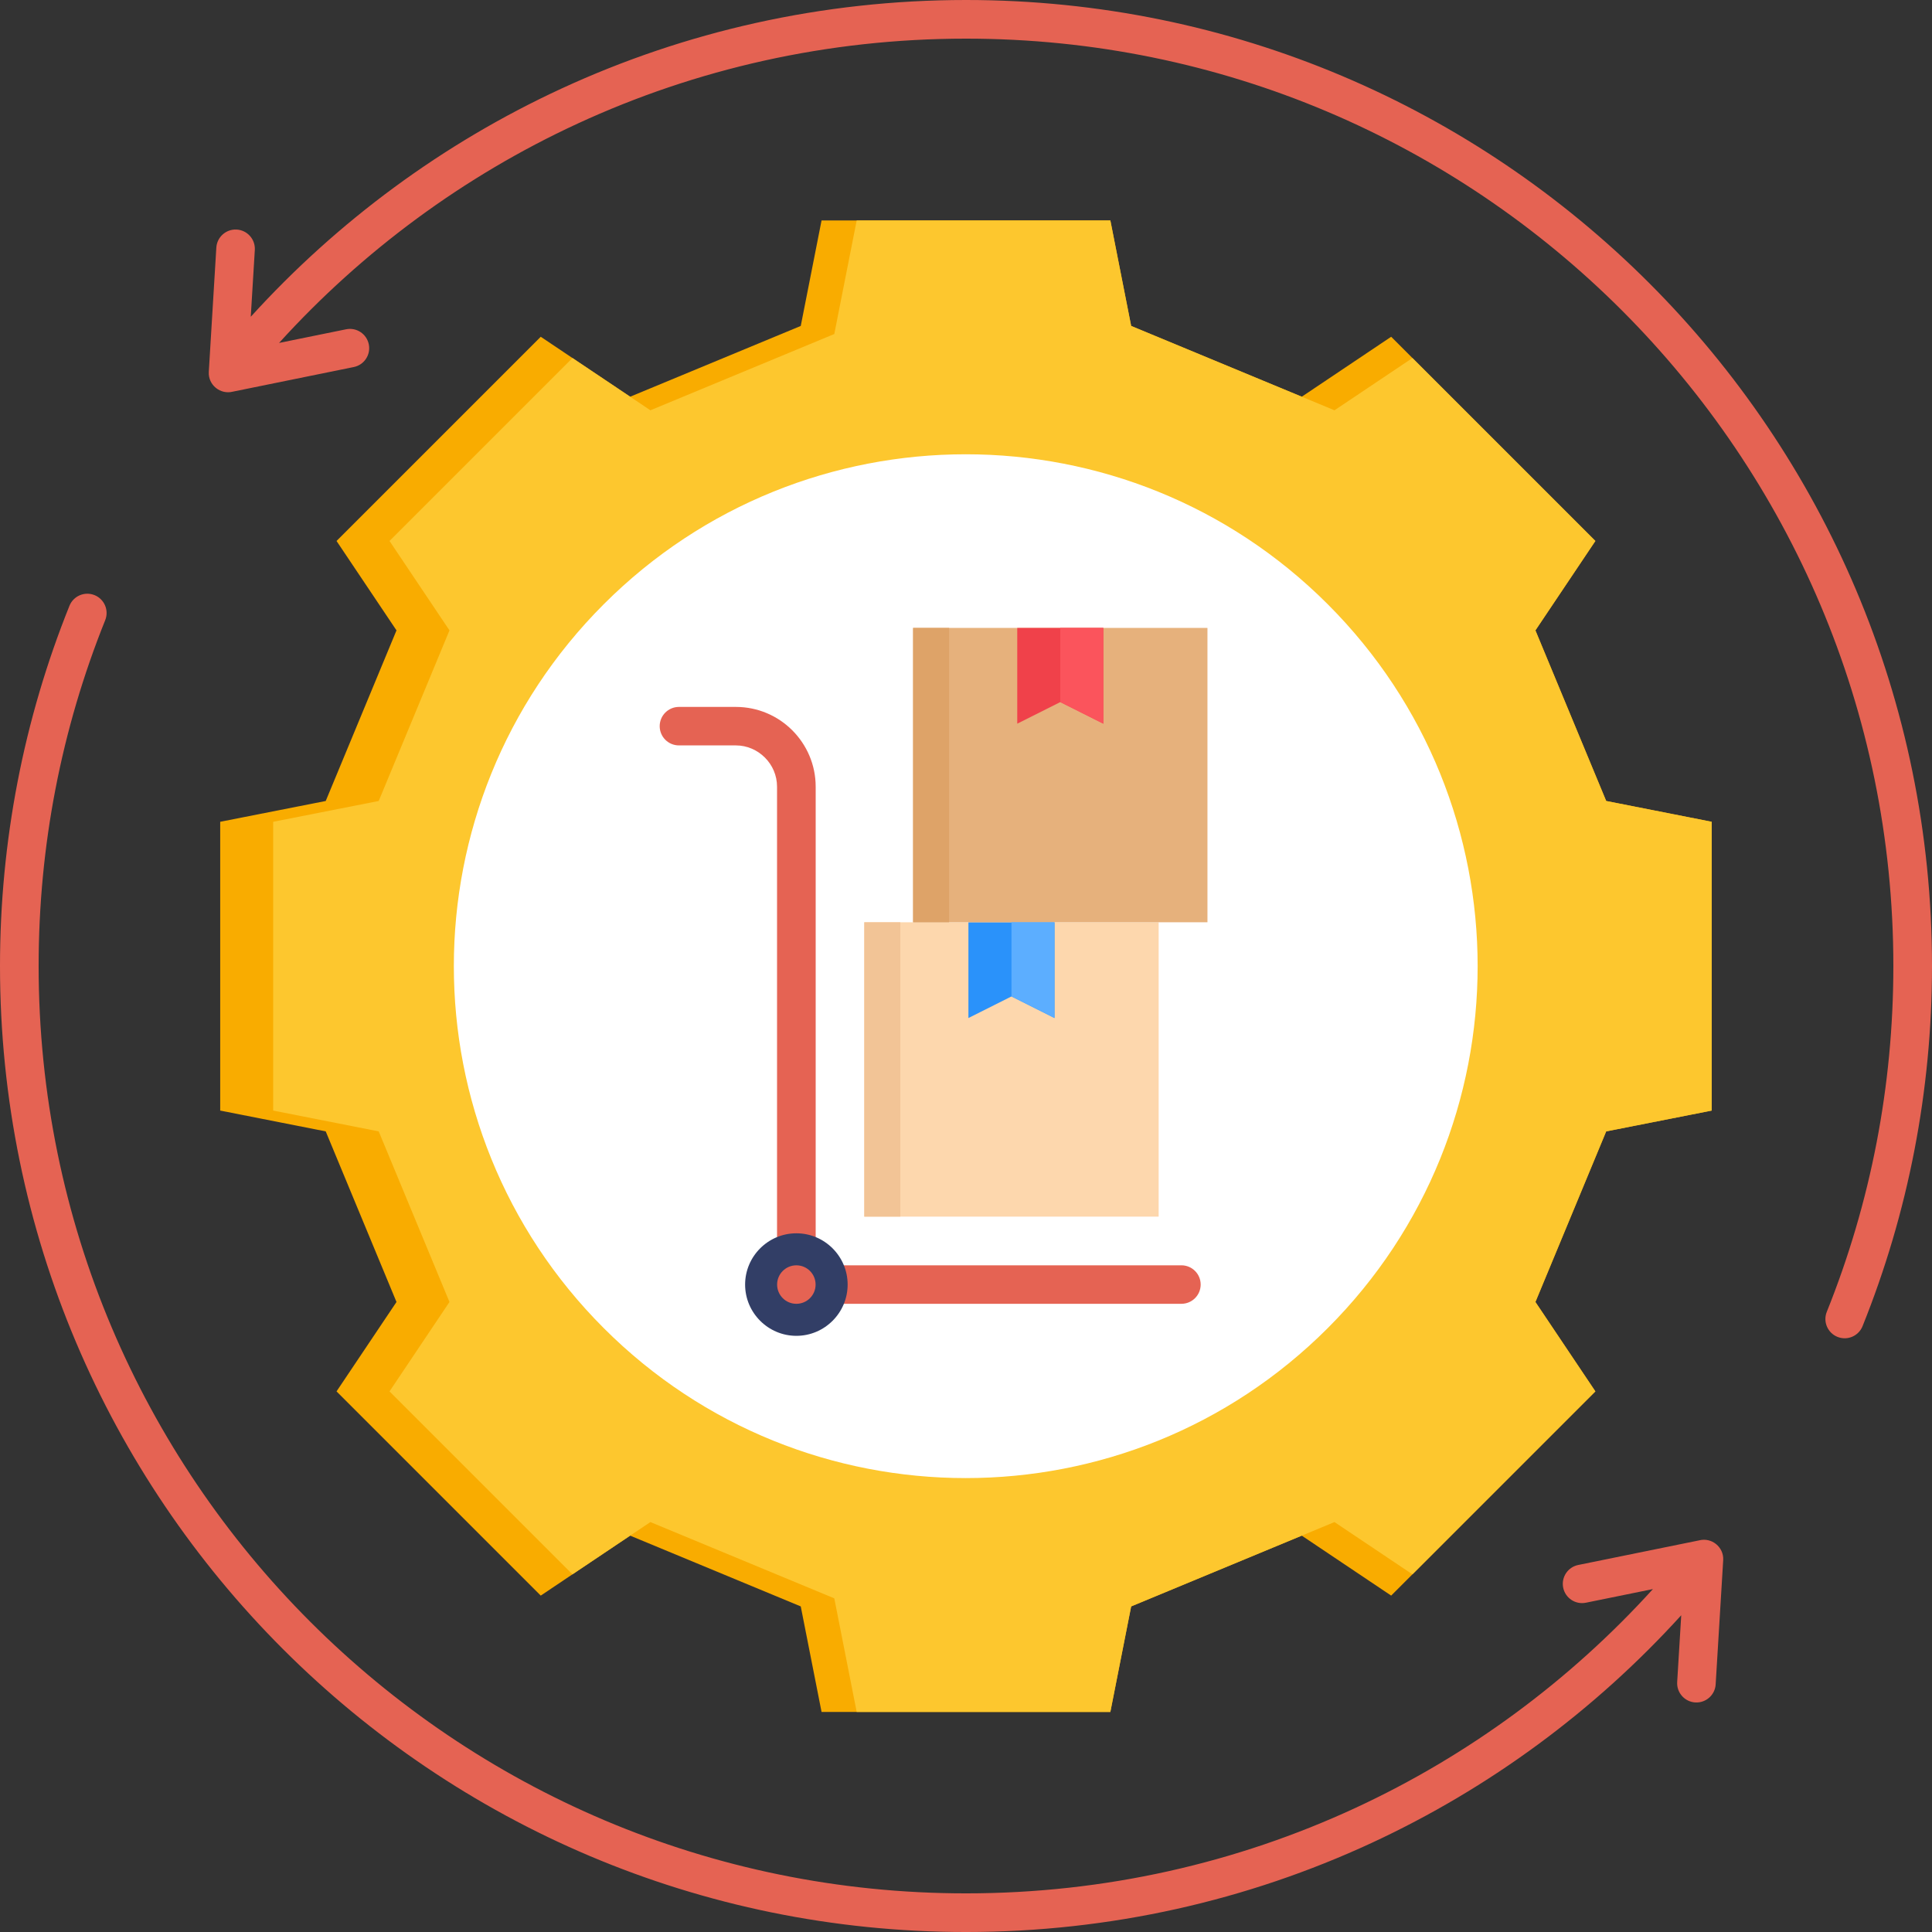 <svg width="290" height="290" viewBox="0 0 290 290" fill="none" xmlns="http://www.w3.org/2000/svg">
<rect x="0" y="0" width="290" height="290" fill="#333333" stroke="none"/>
<path fill-rule="evenodd" clip-rule="evenodd" d="M169.79 48.926L195.399 59.548L208.819 50.549L239.472 81.201L230.472 94.622L241.094 120.23L256.933 123.353V166.701L241.094 169.825L230.472 195.433L239.471 208.853L208.819 239.505L195.399 230.505L169.79 241.128L166.668 256.967H123.319L120.196 241.128L94.588 230.505L81.167 239.506L50.515 208.853L59.515 195.433L48.893 169.825L33.053 166.701V123.353L48.893 120.23L59.515 94.622L50.515 81.201L81.167 50.549L94.588 59.548L120.196 48.926L123.319 33.087H166.668L169.79 48.926Z" fill="#F9AC00"/>
<path fill-rule="evenodd" clip-rule="evenodd" d="M169.792 48.926L178.452 52.519L189.668 57.172L195.399 59.548L200.312 61.586L212.012 53.741L239.472 81.201L230.472 94.622L241.095 120.23L256.934 123.353V166.701L241.095 169.825L230.472 195.433L239.472 208.853L212.012 236.314L200.312 228.468L195.399 230.506L169.792 241.128L166.668 256.967H128.592L125.23 239.918L97.628 228.468L94.589 230.506L94.588 230.505L85.927 236.314L58.467 208.853L67.467 195.433L56.845 169.825L41.006 166.701V123.353L56.845 120.23L67.467 94.622L58.467 81.201L85.927 53.741L94.588 59.548L97.628 61.586L125.23 50.137L128.592 33.087H166.668L169.792 48.926Z" fill="#FDC72E"/>
<path d="M199.294 199.36C229.301 169.353 229.301 120.702 199.294 90.694C169.287 60.687 120.635 60.687 90.628 90.694C60.621 120.702 60.621 169.353 90.628 199.36C120.635 229.368 169.287 229.368 199.294 199.36Z" fill="white"/>
<path fill-rule="evenodd" clip-rule="evenodd" d="M37.64 47.548C50.654 33.22 66.496 21.506 84.287 13.292C102.765 4.76 123.332 0 145 0C185.04 0 221.29 16.23 247.53 42.47C273.77 68.71 290 104.96 290 145C290 154.414 289.098 163.636 287.374 172.583C285.61 181.74 282.981 190.597 279.576 199.064C278.982 200.546 277.298 201.267 275.815 200.672C274.333 200.078 273.613 198.394 274.207 196.912C277.47 188.797 279.991 180.297 281.687 171.496C283.336 162.936 284.2 154.078 284.2 145C284.2 106.561 268.619 71.761 243.429 46.571C218.239 21.381 183.439 5.8 145 5.8C124.178 5.8 104.433 10.365 86.711 18.548C69.614 26.442 54.39 37.702 41.888 51.476L51.948 49.428C53.513 49.109 55.039 50.118 55.358 51.683C55.677 53.247 54.668 54.774 53.104 55.093L34.953 58.787C33.074 59.27 31.225 57.783 31.341 55.814L32.472 37.177C32.566 35.582 33.935 34.364 35.531 34.459C37.126 34.552 38.343 35.922 38.249 37.517L37.64 47.548ZM257.527 252.824L258.658 234.187C258.774 232.219 256.925 230.731 255.046 231.215L236.895 234.909C235.331 235.228 234.322 236.754 234.641 238.318C234.959 239.883 236.486 240.891 238.05 240.573L248.109 238.526C235.64 252.265 220.461 263.502 203.418 271.393C185.662 279.613 165.871 284.201 144.999 284.201C106.56 284.201 71.76 268.621 46.569 243.431C21.38 218.24 5.799 183.439 5.799 145C5.799 135.923 6.663 127.065 8.313 118.505C10.008 109.704 12.53 101.204 15.793 93.089C16.387 91.607 15.667 89.922 14.184 89.328C12.702 88.734 11.018 89.454 10.424 90.937C7.019 99.403 4.391 108.26 2.626 117.417C0.902 126.364 0 135.586 0 145C0 185.04 16.23 221.291 42.47 247.531C68.71 273.77 104.96 290.001 145 290.001C166.72 290.001 187.333 285.219 205.843 276.649C223.579 268.438 239.376 256.748 252.359 242.456L251.751 252.484C251.657 254.079 252.874 255.449 254.469 255.543C256.065 255.637 257.434 254.42 257.528 252.825L257.527 252.824Z" fill="#E56353"/>
<path fill-rule="evenodd" clip-rule="evenodd" d="M177.336 189.928C178.932 189.928 180.225 191.221 180.225 192.816C180.225 194.411 178.931 195.705 177.336 195.705H122.564V195.716C120.944 195.716 119.465 195.051 118.386 193.977L118.38 193.972L118.374 193.966L118.366 193.958C117.297 192.879 116.636 191.404 116.636 189.787V118.084C116.636 116.384 115.94 114.838 114.818 113.717C113.69 112.588 112.143 111.888 110.452 111.888H101.91C100.314 111.888 99.022 110.595 99.022 109C99.022 107.405 100.315 106.111 101.91 106.111H110.452C113.76 106.111 116.756 107.453 118.919 109.616C121.089 111.786 122.436 114.783 122.436 118.084V189.787C122.436 189.829 122.447 189.859 122.463 189.877C122.48 189.894 122.475 189.888 122.475 189.888C122.492 189.905 122.523 189.916 122.564 189.916V189.927H177.336L177.336 189.928Z" fill="#E56353"/>
<path d="M129.734 138.437H173.919V182.621H129.734V138.437Z" fill="#FDD7AD"/>
<path fill-rule="evenodd" clip-rule="evenodd" d="M145.363 138.437H158.282V152.81L151.823 149.568L145.363 152.81V138.437Z" fill="#2A92FA"/>
<path d="M137.059 94.252H181.243V138.436H137.059V94.252Z" fill="#E6B17C"/>
<path fill-rule="evenodd" clip-rule="evenodd" d="M152.693 94.254H165.612V108.627L159.153 105.385L152.693 108.627V94.254Z" fill="#F0414A"/>
<path fill-rule="evenodd" clip-rule="evenodd" d="M159.154 94.254H165.613V108.627L159.154 105.385V94.254Z" fill="#FB545C"/>
<path fill-rule="evenodd" clip-rule="evenodd" d="M119.539 200.513C123.777 200.513 127.234 197.056 127.234 192.818C127.234 188.58 123.777 185.123 119.539 185.123C115.301 185.123 111.844 188.58 111.844 192.818C111.844 197.056 115.301 200.513 119.539 200.513Z" fill="#323E66"/>
<path d="M119.537 195.706C121.132 195.706 122.425 194.412 122.425 192.817C122.425 191.222 121.132 189.929 119.537 189.929C117.942 189.929 116.648 191.222 116.648 192.817C116.648 194.412 117.942 195.706 119.537 195.706Z" fill="#E56353"/>
<path fill-rule="evenodd" clip-rule="evenodd" d="M151.828 138.437H158.287V152.81L151.828 149.568V138.437Z" fill="#5CAEFF"/>
<path d="M137.059 94.252H142.465V138.436H137.059V94.252Z" fill="#DEA368"/>
<path d="M129.734 138.437H135.141V182.621H129.734V138.437Z" fill="#F2C496"/>
</svg>
